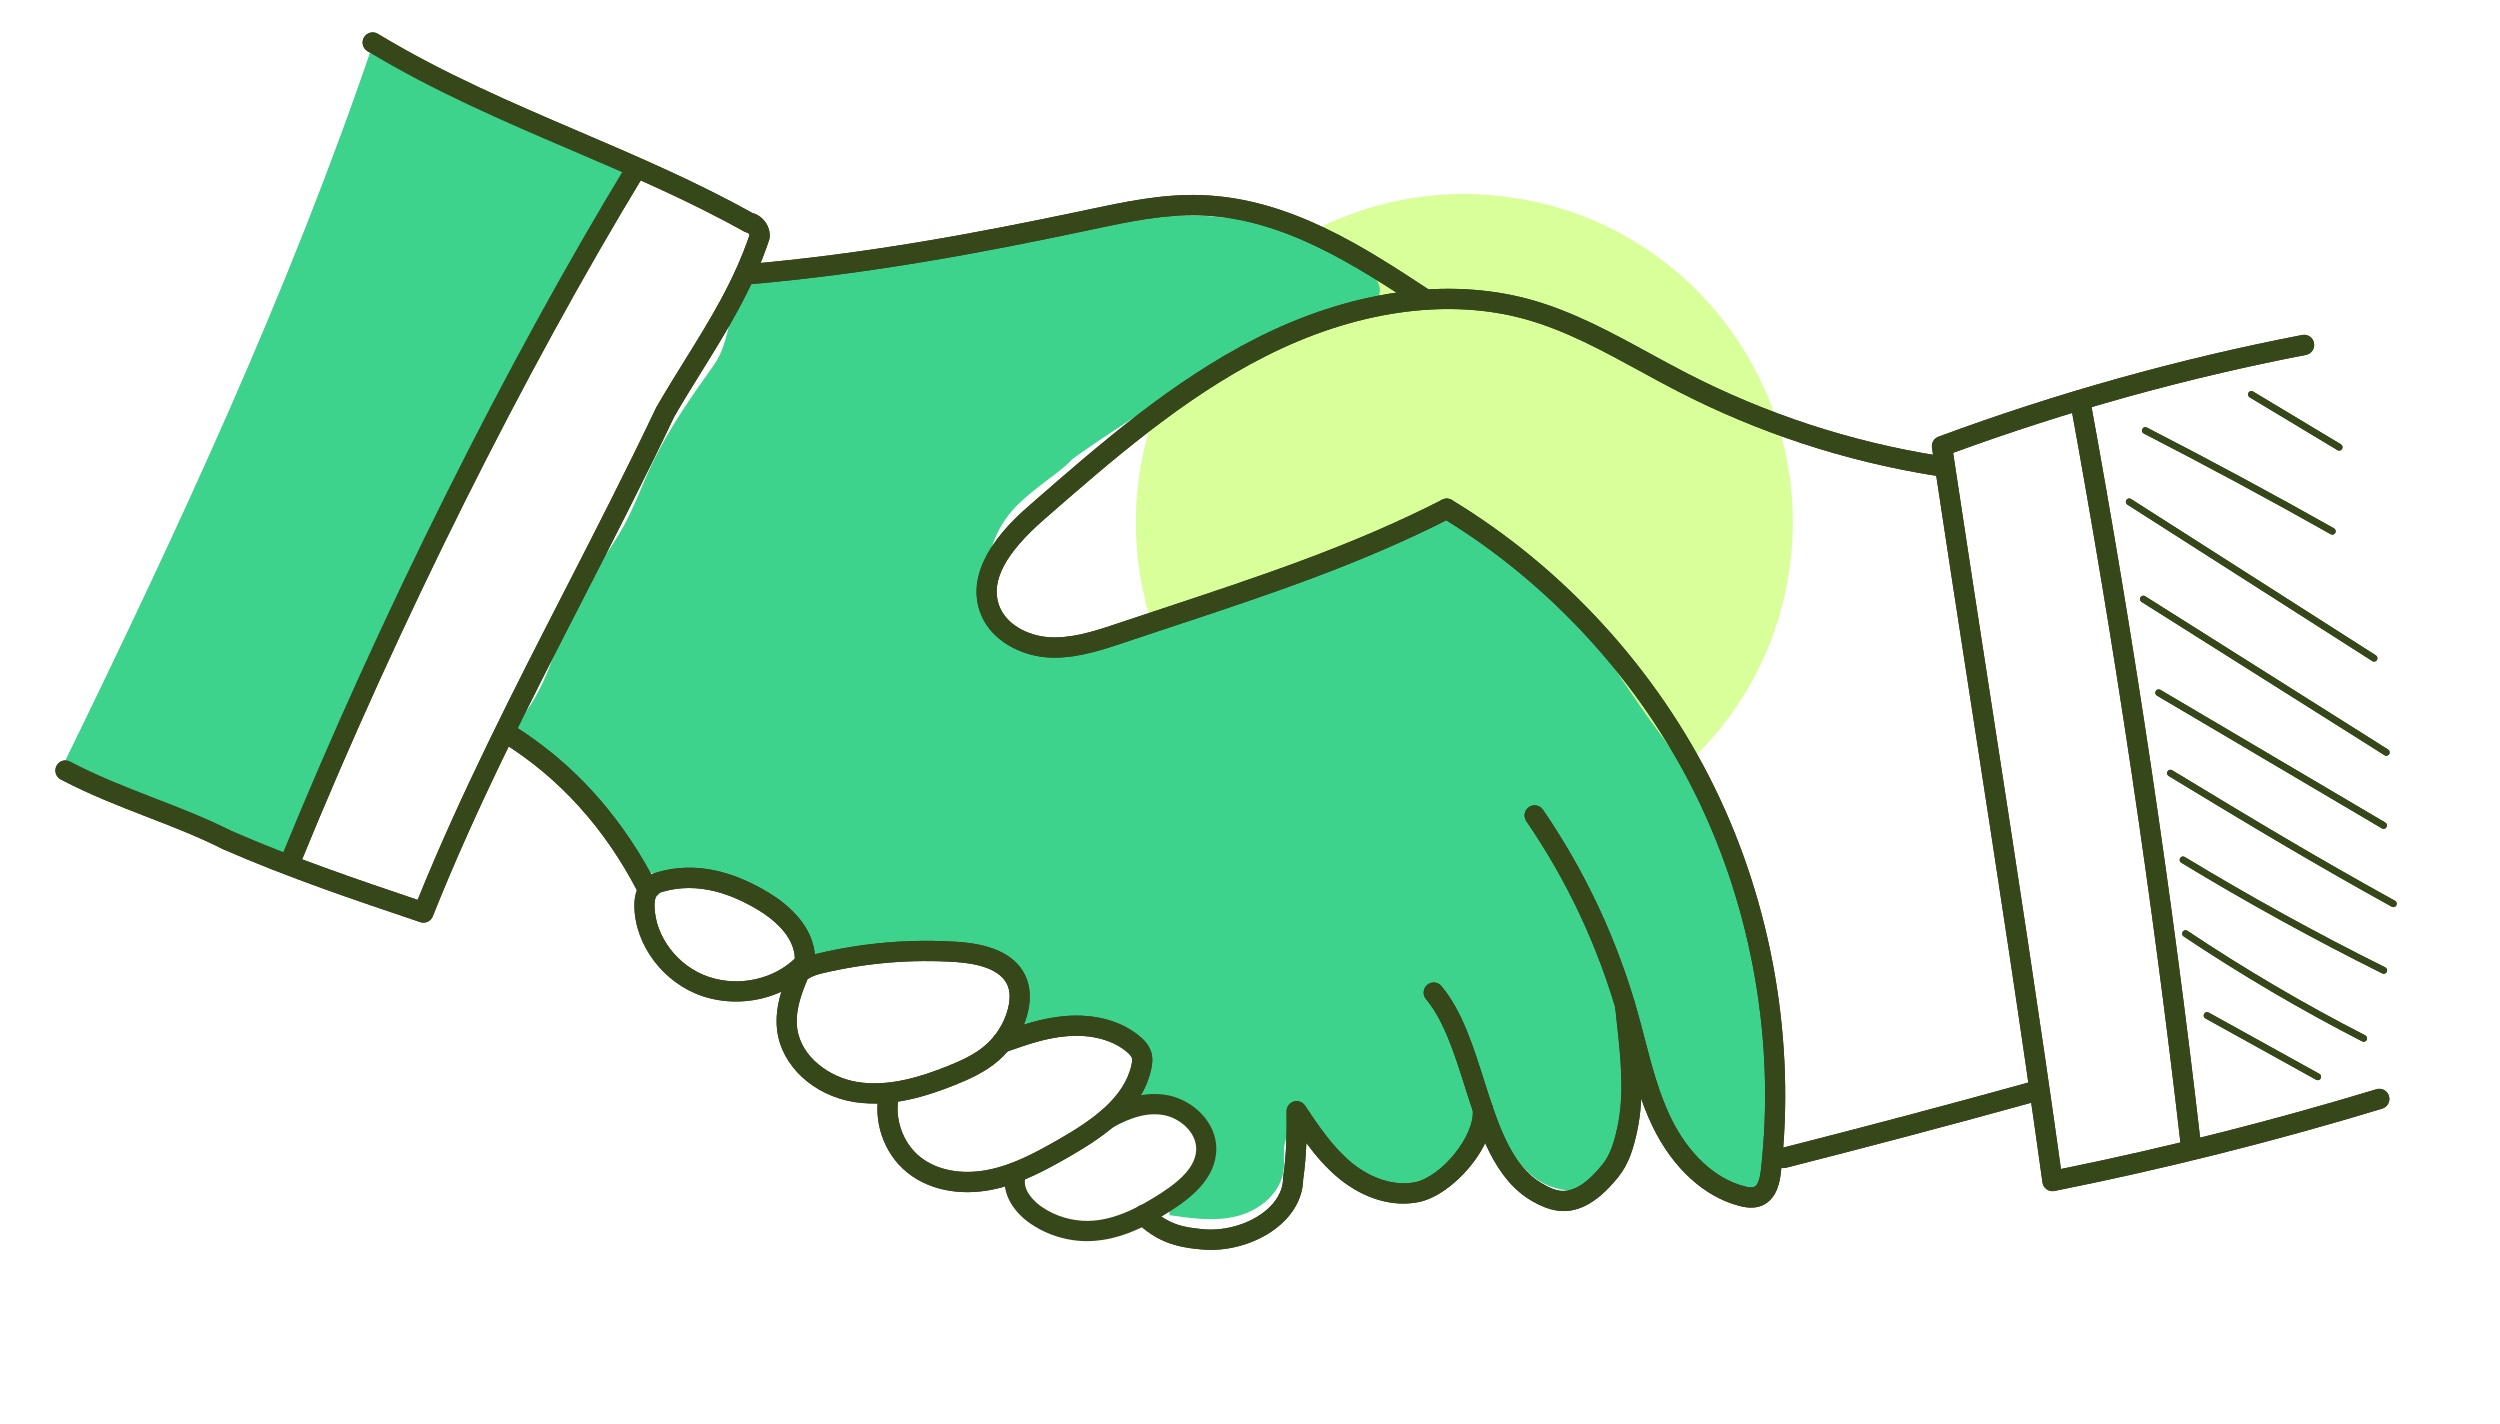 <svg width="165" height="94" viewBox="0 0 165 94" fill="none" xmlns="http://www.w3.org/2000/svg">
<g clip-path="url(#clip0_138_331)">
<g filter="url(#filter0_f_138_331)">
<circle cx="96.647" cy="34.484" r="21.678" transform="rotate(8.252 96.647 34.484)" fill="#C9FF6F" fill-opacity="0.7"/>
</g>
<path d="M49.161 18.616C54.413 17.943 59.644 17.095 64.841 16.074C69.101 15.236 73.372 14.279 77.712 14.219C82.051 14.158 86.538 15.07 90.035 17.647C90.632 18.087 91.257 18.77 91.02 19.476C90.768 20.222 89.798 20.341 89.023 20.457C87.665 20.658 86.392 21.235 85.153 21.831C80.278 24.176 75.592 26.918 71.156 30.023C70.988 30.14 70.819 30.26 70.675 30.407C70.06 31.04 69.264 31.555 68.574 32.105C67.972 32.586 67.366 33.069 66.852 33.645C65.228 35.462 64.68 38.182 65.475 40.487C65.585 40.809 65.726 41.13 65.966 41.369C66.206 41.607 66.526 41.745 66.843 41.859C69.781 42.915 73.062 42.423 76.026 41.431C78.989 40.438 81.779 38.965 84.756 38.016C86.778 37.371 88.909 36.957 90.725 35.856C91.547 35.358 92.45 34.697 93.368 34.972C93.976 34.797 94.534 34.589 95.143 34.414C95.374 34.348 95.622 34.281 95.852 34.355C96.062 34.422 96.218 34.597 96.375 34.754C96.99 35.372 97.749 35.819 98.479 36.293C100.896 37.86 103.083 39.787 104.946 41.991C106.388 43.697 107.672 45.855 108.997 47.656C110.135 49.204 111.276 50.757 112.227 52.428C114.542 56.498 115.654 61.13 116.739 65.691C116.788 65.896 116.539 66.203 116.485 65.999C117.177 68.304 117.42 70.745 117.198 73.143C117.068 74.549 117.138 76.064 116.868 77.449C116.796 77.818 116.705 78.203 116.458 78.486C115.946 79.075 115.005 78.983 114.282 78.695C112.057 77.809 110.579 75.641 109.716 73.397C108.852 71.153 108.471 68.749 107.663 66.484C107.247 68.95 107.004 71.445 106.938 73.944C106.903 75.244 106.87 76.673 106.013 77.648C104.865 78.954 102.668 78.784 101.289 77.732C99.909 76.68 99.164 75.006 98.542 73.381C97.92 71.757 97.334 70.054 96.144 68.789C96.585 70.053 97.027 71.318 97.468 72.582C97.611 72.989 97.755 73.413 97.706 73.842C97.662 74.229 97.464 74.581 97.255 74.91C96.573 75.98 95.696 76.955 94.584 77.558C93.47 78.16 92.099 78.353 90.928 77.88C90.209 77.59 89.607 77.075 89.008 76.581C88.232 75.941 87.44 75.321 86.632 74.722C86.437 74.578 86.233 74.431 85.994 74.391C85.416 74.294 84.921 74.871 84.798 75.447C84.675 76.023 84.788 76.625 84.72 77.209C84.544 78.721 83.166 79.867 81.701 80.252C80.236 80.638 78.69 80.421 77.192 80.203C77.097 79.612 77.524 79.055 78.011 78.708C78.498 78.36 79.07 78.132 79.506 77.722C80.635 76.662 80.407 74.641 79.291 73.569C78.175 72.496 76.463 72.263 74.948 72.569C74.852 71.755 75.541 71.059 75.689 70.251C75.891 69.14 74.978 68.072 73.915 67.704C72.852 67.335 71.689 67.49 70.575 67.649C69.32 67.828 68.098 68.269 66.924 67.792C67.529 66.449 67.774 64.661 66.689 63.671C66.255 63.275 65.679 63.082 65.113 62.925C61.793 62.006 58.224 62.007 54.9 62.928C54.513 63.035 54.287 63.363 53.934 63.555C53.857 63.597 53.772 63.639 53.686 63.624C53.514 63.593 53.465 63.375 53.444 63.201C53.217 61.342 51.891 59.74 50.251 58.849C48.612 57.957 46.697 57.701 44.833 57.74C43.823 57.762 42.649 57.799 42.002 57.022C41.969 56.032 41.269 55.282 40.574 54.581C38.583 52.574 36.473 50.686 34.259 48.93C34.057 48.77 33.843 48.596 33.76 48.35C33.678 48.104 33.798 47.772 34.054 47.734C36.095 45.68 36.656 42.379 37.971 39.794C38.879 38.008 40.207 36.468 41.168 34.709C41.88 33.408 42.381 32.002 43.015 30.661C44.132 28.299 45.651 26.154 47.162 24.024C48.173 22.601 48.154 20.042 49.164 18.618L49.161 18.616Z" fill="#3DD38D"/>
<path d="M152.938 71.288C152.913 71.285 152.887 71.277 152.863 71.263L145.557 67.217C145.449 67.157 145.411 67.022 145.47 66.914C145.529 66.807 145.665 66.767 145.771 66.827L153.078 70.874C153.185 70.933 153.224 71.069 153.164 71.176C153.119 71.26 153.027 71.302 152.938 71.289L152.938 71.288Z" fill="#36471A"/>
<path d="M155.973 68.753C155.949 68.749 155.926 68.743 155.904 68.731C151.863 66.659 147.898 64.328 144.119 61.803C144.018 61.735 143.989 61.597 144.058 61.494C144.126 61.391 144.265 61.364 144.366 61.432C148.13 63.948 152.08 66.27 156.106 68.334C156.215 68.39 156.258 68.524 156.203 68.634C156.159 68.722 156.065 68.767 155.974 68.754L155.973 68.753Z" fill="#36471A"/>
<path d="M157.296 64.267C157.273 64.263 157.25 64.257 157.229 64.246C152.728 62.008 148.264 59.55 143.963 56.941C143.858 56.878 143.825 56.74 143.888 56.635C143.951 56.529 144.089 56.496 144.192 56.559C148.483 59.162 152.935 61.614 157.426 63.846C157.536 63.901 157.581 64.034 157.527 64.145C157.483 64.233 157.388 64.28 157.296 64.267Z" fill="#36471A"/>
<path d="M157.932 59.868C157.907 59.864 157.882 59.856 157.857 59.843C152.65 56.966 148.646 54.559 143.131 51.216C143.026 51.153 142.993 51.016 143.056 50.91C143.12 50.805 143.257 50.772 143.361 50.834C148.87 54.175 152.871 56.58 158.071 59.452C158.179 59.512 158.217 59.648 158.158 59.755C158.112 59.839 158.021 59.881 157.932 59.868L157.932 59.868Z" fill="#36471A"/>
<path d="M157.285 54.701C157.257 54.697 157.23 54.688 157.205 54.673L142.36 45.913C142.255 45.85 142.219 45.714 142.282 45.608C142.344 45.501 142.481 45.466 142.585 45.528L157.429 54.288C157.535 54.35 157.57 54.486 157.508 54.593C157.461 54.674 157.372 54.714 157.285 54.701Z" fill="#36471A"/>
<path d="M157.465 49.877C157.435 49.873 157.406 49.863 157.379 49.845L141.343 39.727C141.24 39.661 141.208 39.524 141.273 39.419C141.339 39.315 141.477 39.285 141.579 39.35L157.614 49.468C157.719 49.533 157.75 49.671 157.684 49.775C157.636 49.852 157.549 49.889 157.465 49.877Z" fill="#36471A"/>
<path d="M156.658 43.663C156.627 43.659 156.598 43.648 156.571 43.63L140.408 33.307C140.305 33.241 140.275 33.104 140.341 33C140.406 32.896 140.544 32.866 140.646 32.932L156.809 43.255C156.912 43.321 156.942 43.458 156.876 43.562C156.828 43.638 156.741 43.675 156.658 43.663Z" fill="#36471A"/>
<path d="M153.903 35.284C153.876 35.28 153.851 35.271 153.826 35.258C149.778 32.976 145.628 30.74 141.489 28.612C141.38 28.556 141.337 28.422 141.393 28.313C141.449 28.203 141.582 28.16 141.691 28.216C145.835 30.347 149.991 32.585 154.043 34.869C154.15 34.929 154.187 35.065 154.128 35.173C154.081 35.256 153.991 35.298 153.902 35.285L153.903 35.284Z" fill="#36471A"/>
<path d="M154.355 29.739C154.327 29.735 154.3 29.726 154.274 29.709L148.476 26.223C148.37 26.16 148.337 26.023 148.4 25.917C148.463 25.811 148.6 25.777 148.703 25.84L154.501 29.326C154.607 29.39 154.64 29.526 154.577 29.632C154.53 29.712 154.441 29.751 154.355 29.739Z" fill="#36471A"/>
<path d="M24.608 2.966C30.412 5.912 36.309 8.674 41.934 11.296C40.377 15.245 37.386 18.427 35.163 22.042C33.983 23.958 33.02 26 32.064 28.038C27.585 37.596 23.23 47.213 18.991 56.867C13.823 54.205 9.738 52.632 4.056 50.745C11.868 34.73 19.052 19.297 24.608 2.966Z" fill="#3DD38D"/>
<g opacity="0.13">
<path d="M43.504 57.87C43.381 58.163 43.053 58.359 42.736 58.291C42.967 58.465 43.234 58.571 43.546 58.528C44.022 58.478 44.395 58.056 44.433 57.589C44.124 57.687 43.815 57.781 43.504 57.87Z" fill="#36471A"/>
</g>
<g opacity="0.13">
<path d="M34.126 48.721C34.128 48.529 34.13 48.336 34.133 48.145C34.102 48.347 34.107 48.537 34.126 48.721Z" fill="#36471A"/>
</g>
<path d="M27.849 60.886C27.811 60.881 27.771 60.872 27.733 60.859C23.445 59.415 19.025 57.926 14.724 56.049C13.072 55.216 11.451 54.589 9.736 53.926C7.871 53.204 5.942 52.458 4.011 51.445C3.686 51.275 3.561 50.871 3.731 50.544C3.901 50.217 4.302 50.09 4.628 50.261C6.492 51.239 8.385 51.971 10.215 52.679C11.885 53.325 13.612 53.993 15.289 54.839C19.312 56.594 23.497 58.021 27.564 59.392C30.424 52.33 33.909 45.533 37.284 38.953C39.285 35.05 41.355 31.015 43.303 26.912C43.31 26.897 43.319 26.881 43.328 26.866C43.932 25.818 44.568 24.795 45.182 23.805C46.851 21.117 48.429 18.576 49.47 15.511C49.453 15.456 49.386 15.371 49.341 15.358C49.26 15.346 49.187 15.32 49.116 15.282C45.438 13.226 41.523 11.55 37.737 9.929C33.264 8.014 28.639 6.033 24.253 3.378C23.938 3.188 23.837 2.777 24.027 2.461C24.217 2.145 24.624 2.042 24.94 2.233C29.246 4.84 33.829 6.802 38.26 8.699C42.047 10.32 45.962 11.997 49.675 14.065C50.375 14.247 50.895 15.001 50.789 15.725C50.784 15.765 50.775 15.804 50.762 15.842C49.672 19.098 47.963 21.85 46.31 24.512C45.706 25.485 45.081 26.491 44.493 27.512C42.539 31.624 40.469 35.66 38.466 39.565C34.854 46.608 31.442 53.26 28.564 60.474C28.448 60.766 28.15 60.932 27.852 60.888L27.849 60.886Z" fill="#36471A"/>
<path d="M19.16 57.293C19.106 57.285 19.054 57.271 19.002 57.25C18.663 57.11 18.501 56.72 18.641 56.378C25.117 40.553 33.413 23.942 41.4 10.803C41.591 10.488 42 10.388 42.314 10.58C42.627 10.772 42.726 11.183 42.534 11.499C34.582 24.58 26.322 41.123 19.87 56.886C19.752 57.175 19.455 57.337 19.159 57.294L19.16 57.293Z" fill="#36471A"/>
<path d="M135.365 78.609C135.262 78.594 135.163 78.555 135.076 78.493C134.926 78.387 134.827 78.223 134.803 78.042C133.392 67.841 131.816 57.623 130.148 46.806C129.283 41.203 128.389 35.409 127.51 29.549C127.463 29.235 127.642 28.931 127.938 28.821C135.724 25.939 143.802 23.681 151.948 22.109C152.309 22.038 152.656 22.277 152.726 22.639C152.794 23.002 152.557 23.352 152.197 23.422C144.299 24.945 136.466 27.12 128.906 29.887C129.759 35.56 130.624 41.17 131.462 46.6C133.093 57.174 134.636 67.175 136.023 77.154C143.017 75.731 150.017 73.961 156.843 71.89C157.195 71.783 157.566 71.983 157.672 72.337C157.778 72.69 157.578 73.063 157.227 73.17C150.135 75.322 142.856 77.15 135.591 78.604C135.516 78.62 135.44 78.621 135.366 78.61L135.365 78.609Z" fill="#36471A"/>
<path d="M144.484 76.104C144.193 76.062 143.955 75.829 143.92 75.521C142.041 59.186 139.588 42.704 136.631 26.534C136.565 26.171 136.803 25.823 137.165 25.756C137.529 25.69 137.872 25.928 137.939 26.292C140.903 42.491 143.359 59.002 145.241 75.366C145.283 75.732 145.021 76.065 144.658 76.108C144.598 76.115 144.541 76.113 144.485 76.105L144.484 76.104Z" fill="#36471A"/>
<path d="M68.689 43.34C67.068 43.105 65.272 42.122 64.664 40.346C63.577 37.166 66.924 34.244 68.025 33.284C72.595 29.297 77.32 25.174 82.862 22.352C89.104 19.173 95.553 18.259 101.02 19.776C103.818 20.553 106.386 21.957 108.869 23.314C109.671 23.752 110.501 24.206 111.321 24.628C116.534 27.312 122.11 29.143 127.897 30.069C128.261 30.127 128.507 30.47 128.449 30.834C128.391 31.198 128.033 31.45 127.687 31.389C121.761 30.44 116.05 28.566 110.714 25.817C109.879 25.387 109.042 24.93 108.232 24.488C105.815 23.167 103.315 21.801 100.665 21.065C95.519 19.636 89.408 20.516 83.462 23.544C78.068 26.291 73.405 30.36 68.897 34.294C66.361 36.508 65.387 38.345 65.923 39.911C66.378 41.239 67.856 41.937 69.132 42.047C70.573 42.167 72.006 41.736 73.595 41.203C74.65 40.849 75.702 40.501 76.751 40.153C83.181 38.024 89.254 36.013 95.183 32.984C95.511 32.817 95.911 32.947 96.078 33.276C96.243 33.605 96.112 34.008 95.785 34.175C89.765 37.251 83.645 39.277 77.165 41.422C76.118 41.769 75.067 42.117 74.014 42.471C72.347 43.03 70.711 43.521 69.02 43.38C68.911 43.371 68.801 43.358 68.691 43.342L68.689 43.34Z" fill="#36471A"/>
<path d="M117.612 77.088C117.353 77.051 117.13 76.861 117.062 76.591C116.973 76.233 117.189 75.869 117.545 75.779C122.974 74.399 128.469 72.942 133.875 71.447C134.229 71.348 134.595 71.558 134.692 71.914C134.789 72.27 134.58 72.637 134.226 72.735C128.811 74.233 123.307 75.692 117.869 77.075C117.782 77.096 117.694 77.1 117.611 77.088L117.612 77.088Z" fill="#36471A"/>
<path d="M115.206 79.675C115.058 79.654 114.922 79.622 114.804 79.592C112.49 78.998 110.404 77.094 109.081 74.366C108.232 72.614 107.741 70.724 107.265 68.896C107.115 68.318 106.964 67.741 106.803 67.168C105.498 62.53 103.457 58.166 100.737 54.196C100.529 53.892 100.606 53.477 100.908 53.266C101.21 53.057 101.624 53.133 101.832 53.437C104.634 57.527 106.737 62.024 108.082 66.802C108.246 67.384 108.398 67.969 108.551 68.555C109.01 70.319 109.484 72.145 110.277 73.778C111.429 76.153 113.199 77.8 115.136 78.297C115.249 78.326 115.597 78.415 115.784 78.331C116 78.234 116.147 77.855 116.221 77.204C117.169 68.852 115.658 60.1 111.967 52.562C108.276 45.024 102.3 38.485 95.14 34.15C94.826 33.96 94.725 33.549 94.915 33.233C95.104 32.917 95.512 32.813 95.828 33.005C103.204 37.471 109.358 44.206 113.16 51.971C116.962 59.735 118.518 68.75 117.541 77.354C117.487 77.83 117.345 79.095 116.324 79.552C115.942 79.724 115.543 79.725 115.205 79.676L115.206 79.675Z" fill="#36471A"/>
<path d="M78.479 82.366C77.499 82.224 76.248 81.883 75.016 80.667C74.755 80.408 74.751 79.985 75.009 79.722C75.267 79.459 75.688 79.455 75.949 79.713C77.148 80.897 78.328 81.017 79.278 81.115L79.384 81.126C80.884 81.281 82.602 80.749 83.659 79.8C84.121 79.387 84.672 78.699 84.682 77.772C84.682 77.742 84.685 77.712 84.689 77.682C84.916 76.148 84.929 74.561 84.914 73.35C84.91 73.055 85.1 72.792 85.381 72.704C85.662 72.616 85.967 72.723 86.131 72.969C87.038 74.327 87.976 75.73 89.227 76.752C90.535 77.822 92.092 78.295 93.394 78.022C95.182 77.644 97.353 74.928 97.201 73.258C97.167 72.89 97.437 72.565 97.803 72.531C98.17 72.497 98.492 72.767 98.526 73.134C98.755 75.651 95.891 78.86 93.665 79.33C91.953 79.691 90.028 79.13 88.387 77.79C87.545 77.102 86.849 76.291 86.221 75.442C86.19 76.211 86.128 77.025 86.01 77.834C85.985 78.936 85.478 79.96 84.543 80.798C83.203 82 81.123 82.652 79.245 82.457L79.14 82.446C78.939 82.425 78.716 82.403 78.478 82.368L78.479 82.366Z" fill="#36471A"/>
<path d="M102.765 79.896C102.185 79.812 101.65 79.573 101.154 79.292C98.633 77.863 97.634 74.715 96.668 71.671C95.995 69.55 95.299 67.357 94.115 65.942C93.879 65.66 93.916 65.239 94.197 65.001C94.478 64.764 94.897 64.799 95.133 65.081C96.486 66.698 97.222 69.019 97.934 71.263C98.863 74.19 99.741 76.956 101.808 78.128C102.706 78.637 103.823 79.271 105.778 76.837C106.31 76.173 106.558 75.278 106.746 74.409C107.226 72.188 106.963 69.793 106.709 67.477C106.67 67.124 106.632 66.772 106.596 66.422C106.558 66.055 106.824 65.726 107.189 65.689C107.555 65.649 107.881 65.917 107.918 66.283C107.954 66.631 107.992 66.98 108.031 67.33C108.297 69.752 108.571 72.258 108.045 74.691C107.823 75.721 107.519 76.796 106.812 77.676C105.25 79.62 103.917 80.065 102.763 79.898L102.765 79.896Z" fill="#36471A"/>
<path d="M56.499 72.751C56.437 72.742 56.375 72.733 56.313 72.721C53.678 72.274 51.617 70.362 51.3 68.072C51.174 67.164 51.32 66.279 51.571 65.452C49.975 66.182 48.076 66.318 46.367 65.746C43.811 64.893 41.919 62.407 41.869 59.837C41.852 58.996 42.094 58.384 42.587 58.019C42.882 57.8 43.299 57.863 43.517 58.16C43.734 58.457 43.671 58.875 43.375 59.094C43.257 59.181 43.192 59.448 43.199 59.809C43.239 61.833 44.748 63.796 46.789 64.478C48.782 65.144 51.081 64.636 52.514 63.214C52.734 62.995 53.073 62.959 53.334 63.122C53.619 63.017 53.877 62.956 54.042 62.918C57.048 62.212 60.134 61.96 63.214 62.164C65.674 62.325 67.201 63.147 67.759 64.6C68.026 65.294 68.036 66.103 67.789 67.001C67.473 68.154 66.802 69.22 65.9 70.001C65.025 70.758 63.974 71.231 62.968 71.63C61.191 72.335 58.862 73.092 56.499 72.749L56.499 72.751ZM53.293 64.637C52.796 65.816 52.474 66.847 52.617 67.886C52.883 69.803 54.789 71.107 56.536 71.403C58.637 71.763 60.818 71.048 62.481 70.388C63.379 70.032 64.308 69.616 65.032 68.989C65.736 68.379 66.26 67.548 66.507 66.648C66.623 66.224 66.72 65.608 66.518 65.083C66.075 63.931 64.426 63.586 63.123 63.498C60.174 63.301 57.22 63.545 54.342 64.22C53.996 64.301 53.559 64.426 53.293 64.637Z" fill="#36471A"/>
<path d="M62.785 78.607C61.682 78.447 60.684 78.035 59.883 77.39C58.318 76.127 57.579 73.96 58.046 71.997C58.132 71.638 58.486 71.414 58.847 71.501C59.204 71.586 59.425 71.947 59.34 72.305C58.995 73.754 59.561 75.416 60.716 76.347C61.832 77.246 63.481 77.558 65.238 77.203C66.883 76.871 68.392 76.053 69.921 75.174C72.104 73.918 74.191 72.457 74.677 70.296C74.707 70.163 74.743 69.969 74.709 69.842C74.676 69.72 74.556 69.576 74.346 69.403C73.394 68.623 72.01 68.263 70.451 68.387C69.078 68.496 67.914 68.902 66.565 69.371L66.335 69.452C65.988 69.572 65.609 69.388 65.49 69.039C65.37 68.69 65.554 68.309 65.902 68.189L66.132 68.109C67.506 67.631 68.805 67.179 70.347 67.056C72.249 66.905 73.968 67.37 75.187 68.368C75.464 68.594 75.849 68.957 75.993 69.492C76.103 69.901 76.041 70.293 75.974 70.589C75.375 73.254 73.028 74.924 70.582 76.333C69.018 77.233 67.338 78.142 65.5 78.513C64.561 78.703 63.642 78.731 62.785 78.607L62.785 78.607Z" fill="#36471A"/>
<path d="M70.805 81.848C69.795 81.702 68.82 81.322 67.98 80.739C67.012 80.067 66.078 78.869 66.359 77.525C66.435 77.165 66.787 76.934 67.147 77.008C67.506 77.084 67.737 77.438 67.661 77.799C67.513 78.503 68.148 79.23 68.737 79.639C69.648 80.271 70.761 80.603 71.867 80.578C73.621 80.535 75.26 79.626 76.632 78.743C78.189 77.739 78.925 76.825 78.948 75.864C78.975 74.736 77.886 73.814 76.862 73.608C75.848 73.404 74.728 73.673 73.356 74.461C73.036 74.645 72.631 74.533 72.448 74.214C72.266 73.893 72.377 73.486 72.696 73.302C73.745 72.697 75.339 71.936 77.126 72.296C78.709 72.617 80.321 74.05 80.278 75.892C80.232 77.793 78.584 79.071 77.348 79.867C75.821 80.85 73.979 81.862 71.898 81.913C71.532 81.922 71.166 81.9 70.804 81.847L70.805 81.848Z" fill="#36471A"/>
<path d="M53.028 63.895C52.714 63.85 52.469 63.583 52.46 63.253C52.419 61.724 50.93 60.597 50.046 60.062C47.472 58.505 45.082 58.197 42.943 59.151C42.621 59.294 42.246 59.163 42.084 58.849C39.908 54.646 36.911 51.337 33.177 49.012C32.865 48.818 32.768 48.406 32.962 48.093C33.157 47.779 33.567 47.682 33.878 47.876C37.658 50.229 40.719 53.532 42.982 57.699C45.385 56.846 47.989 57.255 50.734 58.917C51.851 59.594 53.733 61.052 53.79 63.215C53.8 63.584 53.511 63.892 53.143 63.901C53.105 63.902 53.066 63.9 53.029 63.895L53.028 63.895Z" fill="#36471A"/>
<path d="M49.061 18.78C48.761 18.737 48.52 18.491 48.495 18.175C48.464 17.807 48.737 17.484 49.103 17.453C57.252 16.764 64.867 15.298 71.242 13.955L71.805 13.836C74.227 13.321 76.731 12.789 79.273 12.876C85.128 13.072 90.084 16.335 94.457 19.214C94.764 19.417 94.849 19.83 94.647 20.14C94.446 20.448 94.034 20.535 93.726 20.333C89.5 17.55 84.712 14.396 79.227 14.212C76.846 14.131 74.421 14.646 72.078 15.144L71.513 15.264C65.099 16.616 57.432 18.091 49.212 18.785C49.161 18.79 49.11 18.788 49.061 18.781L49.061 18.78Z" fill="#36471A"/>
<path d="M152.938 71.288C152.913 71.285 152.887 71.277 152.863 71.263L145.557 67.217C145.449 67.157 145.411 67.022 145.47 66.914C145.529 66.807 145.665 66.767 145.771 66.827L153.078 70.874C153.185 70.933 153.224 71.069 153.164 71.176C153.119 71.26 153.027 71.302 152.938 71.289L152.938 71.288Z" fill="#36471A"/>
<path d="M155.973 68.753C155.949 68.749 155.926 68.743 155.904 68.731C151.863 66.659 147.898 64.328 144.119 61.803C144.018 61.735 143.989 61.597 144.058 61.494C144.126 61.391 144.265 61.364 144.366 61.432C148.13 63.948 152.08 66.27 156.106 68.334C156.215 68.39 156.258 68.524 156.203 68.634C156.159 68.722 156.065 68.767 155.974 68.754L155.973 68.753Z" fill="#36471A"/>
<path d="M157.296 64.267C157.273 64.263 157.25 64.257 157.229 64.246C152.728 62.008 148.264 59.55 143.963 56.941C143.858 56.878 143.825 56.74 143.888 56.635C143.951 56.529 144.089 56.496 144.192 56.559C148.483 59.162 152.935 61.614 157.426 63.846C157.536 63.901 157.581 64.034 157.527 64.145C157.483 64.233 157.388 64.28 157.296 64.267Z" fill="#36471A"/>
<path d="M157.932 59.868C157.907 59.864 157.882 59.856 157.857 59.843C152.65 56.966 148.646 54.559 143.131 51.216C143.026 51.153 142.993 51.016 143.056 50.91C143.12 50.805 143.257 50.772 143.361 50.834C148.87 54.175 152.871 56.58 158.071 59.452C158.179 59.512 158.217 59.648 158.158 59.755C158.112 59.839 158.021 59.881 157.932 59.868L157.932 59.868Z" fill="#36471A"/>
<path d="M157.285 54.701C157.257 54.697 157.23 54.688 157.205 54.673L142.36 45.913C142.255 45.85 142.219 45.714 142.282 45.608C142.344 45.501 142.481 45.466 142.585 45.528L157.429 54.288C157.535 54.35 157.57 54.486 157.508 54.593C157.461 54.674 157.372 54.714 157.285 54.701Z" fill="#36471A"/>
<path d="M157.465 49.877C157.435 49.873 157.406 49.863 157.379 49.845L141.343 39.727C141.24 39.661 141.208 39.524 141.273 39.419C141.339 39.315 141.477 39.285 141.579 39.35L157.614 49.468C157.719 49.533 157.75 49.671 157.684 49.775C157.636 49.852 157.549 49.889 157.465 49.877Z" fill="#36471A"/>
<path d="M156.658 43.663C156.627 43.659 156.598 43.648 156.571 43.63L140.408 33.307C140.305 33.241 140.275 33.104 140.341 33C140.406 32.896 140.544 32.866 140.646 32.932L156.809 43.255C156.912 43.321 156.942 43.458 156.876 43.562C156.828 43.638 156.741 43.675 156.658 43.663Z" fill="#36471A"/>
<path d="M153.903 35.284C153.876 35.28 153.851 35.271 153.826 35.258C149.778 32.976 145.628 30.74 141.489 28.612C141.38 28.556 141.337 28.422 141.393 28.313C141.449 28.203 141.582 28.16 141.691 28.216C145.835 30.347 149.991 32.585 154.043 34.869C154.15 34.929 154.187 35.065 154.128 35.173C154.081 35.256 153.991 35.298 153.902 35.285L153.903 35.284Z" fill="#36471A"/>
<path d="M154.355 29.739C154.327 29.735 154.3 29.726 154.274 29.709L148.476 26.223C148.37 26.16 148.337 26.023 148.4 25.917C148.463 25.811 148.6 25.777 148.703 25.84L154.501 29.326C154.607 29.39 154.64 29.526 154.577 29.632C154.53 29.712 154.441 29.751 154.355 29.739Z" fill="#36471A"/>
<path d="M24.608 2.966C30.412 5.912 36.309 8.674 41.934 11.296C40.377 15.245 37.386 18.427 35.163 22.042C33.983 23.958 33.02 26 32.064 28.038C27.585 37.596 23.23 47.213 18.991 56.867C13.823 54.205 9.738 52.632 4.056 50.745C11.868 34.73 19.052 19.297 24.608 2.966Z" fill="#3DD38D"/>
<g opacity="0.13">
<path d="M43.504 57.87C43.381 58.163 43.053 58.359 42.736 58.291C42.967 58.465 43.234 58.571 43.546 58.528C44.022 58.478 44.395 58.056 44.433 57.589C44.124 57.687 43.815 57.781 43.504 57.87Z" fill="#36471A"/>
</g>
<g opacity="0.13">
<path d="M34.126 48.721C34.128 48.529 34.13 48.336 34.133 48.145C34.102 48.347 34.107 48.537 34.126 48.721Z" fill="#36471A"/>
</g>
<path d="M27.849 60.886C27.811 60.881 27.771 60.872 27.733 60.859C23.445 59.415 19.025 57.926 14.724 56.049C13.072 55.216 11.451 54.589 9.736 53.926C7.871 53.204 5.942 52.458 4.011 51.445C3.686 51.275 3.561 50.871 3.731 50.544C3.901 50.217 4.302 50.09 4.628 50.261C6.492 51.239 8.385 51.971 10.215 52.679C11.885 53.325 13.612 53.993 15.289 54.839C19.312 56.594 23.497 58.021 27.564 59.392C30.424 52.33 33.909 45.533 37.284 38.953C39.285 35.05 41.355 31.015 43.303 26.912C43.31 26.897 43.319 26.881 43.328 26.866C43.932 25.818 44.568 24.795 45.182 23.805C46.851 21.117 48.429 18.576 49.47 15.511C49.453 15.456 49.386 15.371 49.341 15.358C49.26 15.346 49.187 15.32 49.116 15.282C45.438 13.226 41.523 11.55 37.737 9.929C33.264 8.014 28.639 6.033 24.253 3.378C23.938 3.188 23.837 2.777 24.027 2.461C24.217 2.145 24.624 2.042 24.94 2.233C29.246 4.84 33.829 6.802 38.26 8.699C42.047 10.32 45.962 11.997 49.675 14.065C50.375 14.247 50.895 15.001 50.789 15.725C50.784 15.765 50.775 15.804 50.762 15.842C49.672 19.098 47.963 21.85 46.31 24.512C45.706 25.485 45.081 26.491 44.493 27.512C42.539 31.624 40.469 35.66 38.466 39.565C34.854 46.608 31.442 53.26 28.564 60.474C28.448 60.766 28.15 60.932 27.852 60.888L27.849 60.886Z" fill="#36471A"/>
<path d="M19.16 57.293C19.106 57.285 19.054 57.271 19.002 57.25C18.663 57.11 18.501 56.72 18.641 56.378C25.117 40.553 33.413 23.942 41.4 10.803C41.591 10.488 42 10.388 42.314 10.58C42.627 10.772 42.726 11.183 42.534 11.499C34.582 24.58 26.322 41.123 19.87 56.886C19.752 57.175 19.455 57.337 19.159 57.294L19.16 57.293Z" fill="#36471A"/>
<path d="M135.365 78.609C135.262 78.594 135.163 78.555 135.076 78.493C134.926 78.387 134.827 78.223 134.803 78.042C133.392 67.841 131.816 57.623 130.148 46.806C129.283 41.203 128.389 35.409 127.51 29.549C127.463 29.235 127.642 28.931 127.938 28.821C135.724 25.939 143.802 23.681 151.948 22.109C152.309 22.038 152.656 22.277 152.726 22.639C152.794 23.002 152.557 23.352 152.197 23.422C144.299 24.945 136.466 27.12 128.906 29.887C129.759 35.56 130.624 41.17 131.462 46.6C133.093 57.174 134.636 67.175 136.023 77.154C143.017 75.731 150.017 73.961 156.843 71.89C157.195 71.783 157.566 71.983 157.672 72.337C157.778 72.69 157.578 73.063 157.227 73.17C150.135 75.322 142.856 77.15 135.591 78.604C135.516 78.62 135.44 78.621 135.366 78.61L135.365 78.609Z" fill="#36471A"/>
<path d="M144.484 76.104C144.193 76.062 143.955 75.829 143.92 75.521C142.041 59.186 139.588 42.704 136.631 26.534C136.565 26.171 136.803 25.823 137.165 25.756C137.529 25.69 137.872 25.928 137.939 26.292C140.903 42.491 143.359 59.002 145.241 75.366C145.283 75.732 145.021 76.065 144.658 76.108C144.598 76.115 144.541 76.113 144.485 76.105L144.484 76.104Z" fill="#36471A"/>
<path d="M68.689 43.34C67.068 43.105 65.272 42.122 64.664 40.346C63.577 37.166 66.924 34.244 68.025 33.284C72.595 29.297 77.32 25.174 82.862 22.352C89.104 19.173 95.553 18.259 101.02 19.776C103.818 20.553 106.386 21.957 108.869 23.314C109.671 23.752 110.501 24.206 111.321 24.628C116.534 27.312 122.11 29.143 127.897 30.069C128.261 30.127 128.507 30.47 128.449 30.834C128.391 31.198 128.033 31.45 127.687 31.389C121.761 30.44 116.05 28.566 110.714 25.817C109.879 25.387 109.042 24.93 108.232 24.488C105.815 23.167 103.315 21.801 100.665 21.065C95.519 19.636 89.408 20.516 83.462 23.544C78.068 26.291 73.405 30.36 68.897 34.294C66.361 36.508 65.387 38.345 65.923 39.911C66.378 41.239 67.856 41.937 69.132 42.047C70.573 42.167 72.006 41.736 73.595 41.203C74.65 40.849 75.702 40.501 76.751 40.153C83.181 38.024 89.254 36.013 95.183 32.984C95.511 32.817 95.911 32.947 96.078 33.276C96.243 33.605 96.112 34.008 95.785 34.175C89.765 37.251 83.645 39.277 77.165 41.422C76.118 41.769 75.067 42.117 74.014 42.471C72.347 43.03 70.711 43.521 69.02 43.38C68.911 43.371 68.801 43.358 68.691 43.342L68.689 43.34Z" fill="#36471A"/>
<path d="M117.612 77.088C117.353 77.051 117.13 76.861 117.062 76.591C116.973 76.233 117.189 75.869 117.545 75.779C122.974 74.399 128.469 72.942 133.875 71.447C134.229 71.348 134.595 71.558 134.692 71.914C134.789 72.27 134.58 72.637 134.226 72.735C128.811 74.233 123.307 75.692 117.869 77.075C117.782 77.096 117.694 77.1 117.611 77.088L117.612 77.088Z" fill="#36471A"/>
<path d="M115.206 79.675C115.058 79.654 114.922 79.622 114.804 79.592C112.49 78.998 110.404 77.094 109.081 74.366C108.232 72.614 107.741 70.724 107.265 68.896C107.115 68.318 106.964 67.741 106.803 67.168C105.498 62.53 103.457 58.166 100.737 54.196C100.529 53.892 100.606 53.477 100.908 53.266C101.21 53.057 101.624 53.133 101.832 53.437C104.634 57.527 106.737 62.024 108.082 66.802C108.246 67.384 108.398 67.969 108.551 68.555C109.01 70.319 109.484 72.145 110.277 73.778C111.429 76.153 113.199 77.8 115.136 78.297C115.249 78.326 115.597 78.415 115.784 78.331C116 78.234 116.147 77.855 116.221 77.204C117.169 68.852 115.658 60.1 111.967 52.562C108.276 45.024 102.3 38.485 95.14 34.15C94.826 33.96 94.725 33.549 94.915 33.233C95.104 32.917 95.512 32.813 95.828 33.005C103.204 37.471 109.358 44.206 113.16 51.971C116.962 59.735 118.518 68.75 117.541 77.354C117.487 77.83 117.345 79.095 116.324 79.552C115.942 79.724 115.543 79.725 115.205 79.676L115.206 79.675Z" fill="#36471A"/>
<path d="M78.479 82.366C77.499 82.224 76.248 81.883 75.016 80.667C74.755 80.408 74.751 79.985 75.009 79.722C75.267 79.459 75.688 79.455 75.949 79.713C77.148 80.897 78.328 81.017 79.278 81.115L79.384 81.126C80.884 81.281 82.602 80.749 83.659 79.8C84.121 79.387 84.672 78.699 84.682 77.772C84.682 77.742 84.685 77.712 84.689 77.682C84.916 76.148 84.929 74.561 84.914 73.35C84.91 73.055 85.1 72.792 85.381 72.704C85.662 72.616 85.967 72.723 86.131 72.969C87.038 74.327 87.976 75.73 89.227 76.752C90.535 77.822 92.092 78.295 93.394 78.022C95.182 77.644 97.353 74.928 97.201 73.258C97.167 72.89 97.437 72.565 97.803 72.531C98.17 72.497 98.492 72.767 98.526 73.134C98.755 75.651 95.891 78.86 93.665 79.33C91.953 79.691 90.028 79.13 88.387 77.79C87.545 77.102 86.849 76.291 86.221 75.442C86.19 76.211 86.128 77.025 86.01 77.834C85.985 78.936 85.478 79.96 84.543 80.798C83.203 82 81.123 82.652 79.245 82.457L79.14 82.446C78.939 82.425 78.716 82.403 78.478 82.368L78.479 82.366Z" fill="#36471A"/>
<path d="M102.765 79.896C102.185 79.812 101.65 79.573 101.154 79.292C98.633 77.863 97.634 74.715 96.668 71.671C95.995 69.55 95.299 67.357 94.115 65.942C93.879 65.66 93.916 65.239 94.197 65.001C94.478 64.764 94.897 64.799 95.133 65.081C96.486 66.698 97.222 69.019 97.934 71.263C98.863 74.19 99.741 76.956 101.808 78.128C102.706 78.637 103.823 79.271 105.778 76.837C106.31 76.173 106.558 75.278 106.746 74.409C107.226 72.188 106.963 69.793 106.709 67.477C106.67 67.124 106.632 66.772 106.596 66.422C106.558 66.055 106.824 65.726 107.189 65.689C107.555 65.649 107.881 65.917 107.918 66.283C107.954 66.631 107.992 66.98 108.031 67.33C108.297 69.752 108.571 72.258 108.045 74.691C107.823 75.721 107.519 76.796 106.812 77.676C105.25 79.62 103.917 80.065 102.763 79.898L102.765 79.896Z" fill="#36471A"/>
<path d="M56.499 72.751C56.437 72.742 56.375 72.733 56.313 72.721C53.678 72.274 51.617 70.362 51.3 68.072C51.174 67.164 51.32 66.279 51.571 65.452C49.975 66.182 48.076 66.318 46.367 65.746C43.811 64.893 41.919 62.407 41.869 59.837C41.852 58.996 42.094 58.384 42.587 58.019C42.882 57.8 43.299 57.863 43.517 58.16C43.734 58.457 43.671 58.875 43.375 59.094C43.257 59.181 43.192 59.448 43.199 59.809C43.239 61.833 44.748 63.796 46.789 64.478C48.782 65.144 51.081 64.636 52.514 63.214C52.734 62.995 53.073 62.959 53.334 63.122C53.619 63.017 53.877 62.956 54.042 62.918C57.048 62.212 60.134 61.96 63.214 62.164C65.674 62.325 67.201 63.147 67.759 64.6C68.026 65.294 68.036 66.103 67.789 67.001C67.473 68.154 66.802 69.22 65.9 70.001C65.025 70.758 63.974 71.231 62.968 71.63C61.191 72.335 58.862 73.092 56.499 72.749L56.499 72.751ZM53.293 64.637C52.796 65.816 52.474 66.847 52.617 67.886C52.883 69.803 54.789 71.107 56.536 71.403C58.637 71.763 60.818 71.048 62.481 70.388C63.379 70.032 64.308 69.616 65.032 68.989C65.736 68.379 66.26 67.548 66.507 66.648C66.623 66.224 66.72 65.608 66.518 65.083C66.075 63.931 64.426 63.586 63.123 63.498C60.174 63.301 57.22 63.545 54.342 64.22C53.996 64.301 53.559 64.426 53.293 64.637Z" fill="#36471A"/>
<path d="M62.785 78.607C61.682 78.447 60.684 78.035 59.883 77.39C58.318 76.127 57.579 73.96 58.046 71.997C58.132 71.638 58.486 71.414 58.847 71.501C59.204 71.586 59.425 71.947 59.34 72.305C58.995 73.754 59.561 75.416 60.716 76.347C61.832 77.246 63.481 77.558 65.238 77.203C66.883 76.871 68.392 76.053 69.921 75.174C72.104 73.918 74.191 72.457 74.677 70.296C74.707 70.163 74.743 69.969 74.709 69.842C74.676 69.72 74.556 69.576 74.346 69.403C73.394 68.623 72.01 68.263 70.451 68.387C69.078 68.496 67.914 68.902 66.565 69.371L66.335 69.452C65.988 69.572 65.609 69.388 65.49 69.039C65.37 68.69 65.554 68.309 65.902 68.189L66.132 68.109C67.506 67.631 68.805 67.179 70.347 67.056C72.249 66.905 73.968 67.37 75.187 68.368C75.464 68.594 75.849 68.957 75.993 69.492C76.103 69.901 76.041 70.293 75.974 70.589C75.375 73.254 73.028 74.924 70.582 76.333C69.018 77.233 67.338 78.142 65.5 78.513C64.561 78.703 63.642 78.731 62.785 78.607L62.785 78.607Z" fill="#36471A"/>
<path d="M53.028 63.895C52.714 63.85 52.469 63.583 52.46 63.253C52.419 61.724 50.93 60.597 50.046 60.062C47.472 58.505 45.082 58.197 42.943 59.151C42.621 59.294 42.246 59.163 42.084 58.849C39.908 54.646 36.911 51.337 33.177 49.012C32.865 48.818 32.768 48.406 32.962 48.093C33.157 47.779 33.567 47.682 33.878 47.876C37.658 50.229 40.719 53.532 42.982 57.699C45.385 56.846 47.989 57.255 50.734 58.917C51.851 59.594 53.733 61.052 53.79 63.215C53.8 63.584 53.511 63.892 53.143 63.901C53.105 63.902 53.066 63.9 53.029 63.895L53.028 63.895Z" fill="#36471A"/>
<path d="M49.061 18.78C48.761 18.737 48.52 18.491 48.495 18.175C48.464 17.807 48.737 17.484 49.103 17.453C57.252 16.764 64.867 15.298 71.242 13.955L71.805 13.836C74.227 13.321 76.731 12.789 79.273 12.876C85.128 13.072 90.084 16.335 94.457 19.214C94.764 19.417 94.849 19.83 94.647 20.14C94.446 20.448 94.034 20.535 93.726 20.333C89.5 17.55 84.712 14.396 79.227 14.212C76.846 14.131 74.421 14.646 72.078 15.144L71.513 15.264C65.099 16.616 57.432 18.091 49.212 18.785C49.161 18.79 49.11 18.788 49.061 18.781L49.061 18.78Z" fill="#36471A"/>
</g>
<defs>
<filter id="filter0_f_138_331" x="34.965" y="-27.197" width="123.363" height="123.362" filterUnits="userSpaceOnUse" color-interpolation-filters="sRGB">
<feFlood flood-opacity="0" result="BackgroundImageFix"/>
<feBlend mode="normal" in="SourceGraphic" in2="BackgroundImageFix" result="shape"/>
<feGaussianBlur stdDeviation="20" result="effect1_foregroundBlur_138_331"/>
</filter>
<clipPath id="clip0_138_331">
<rect width="155.573" height="72.26" fill="white" transform="translate(11 0.158) rotate(8.252)"/>
</clipPath>
</defs>
</svg>
